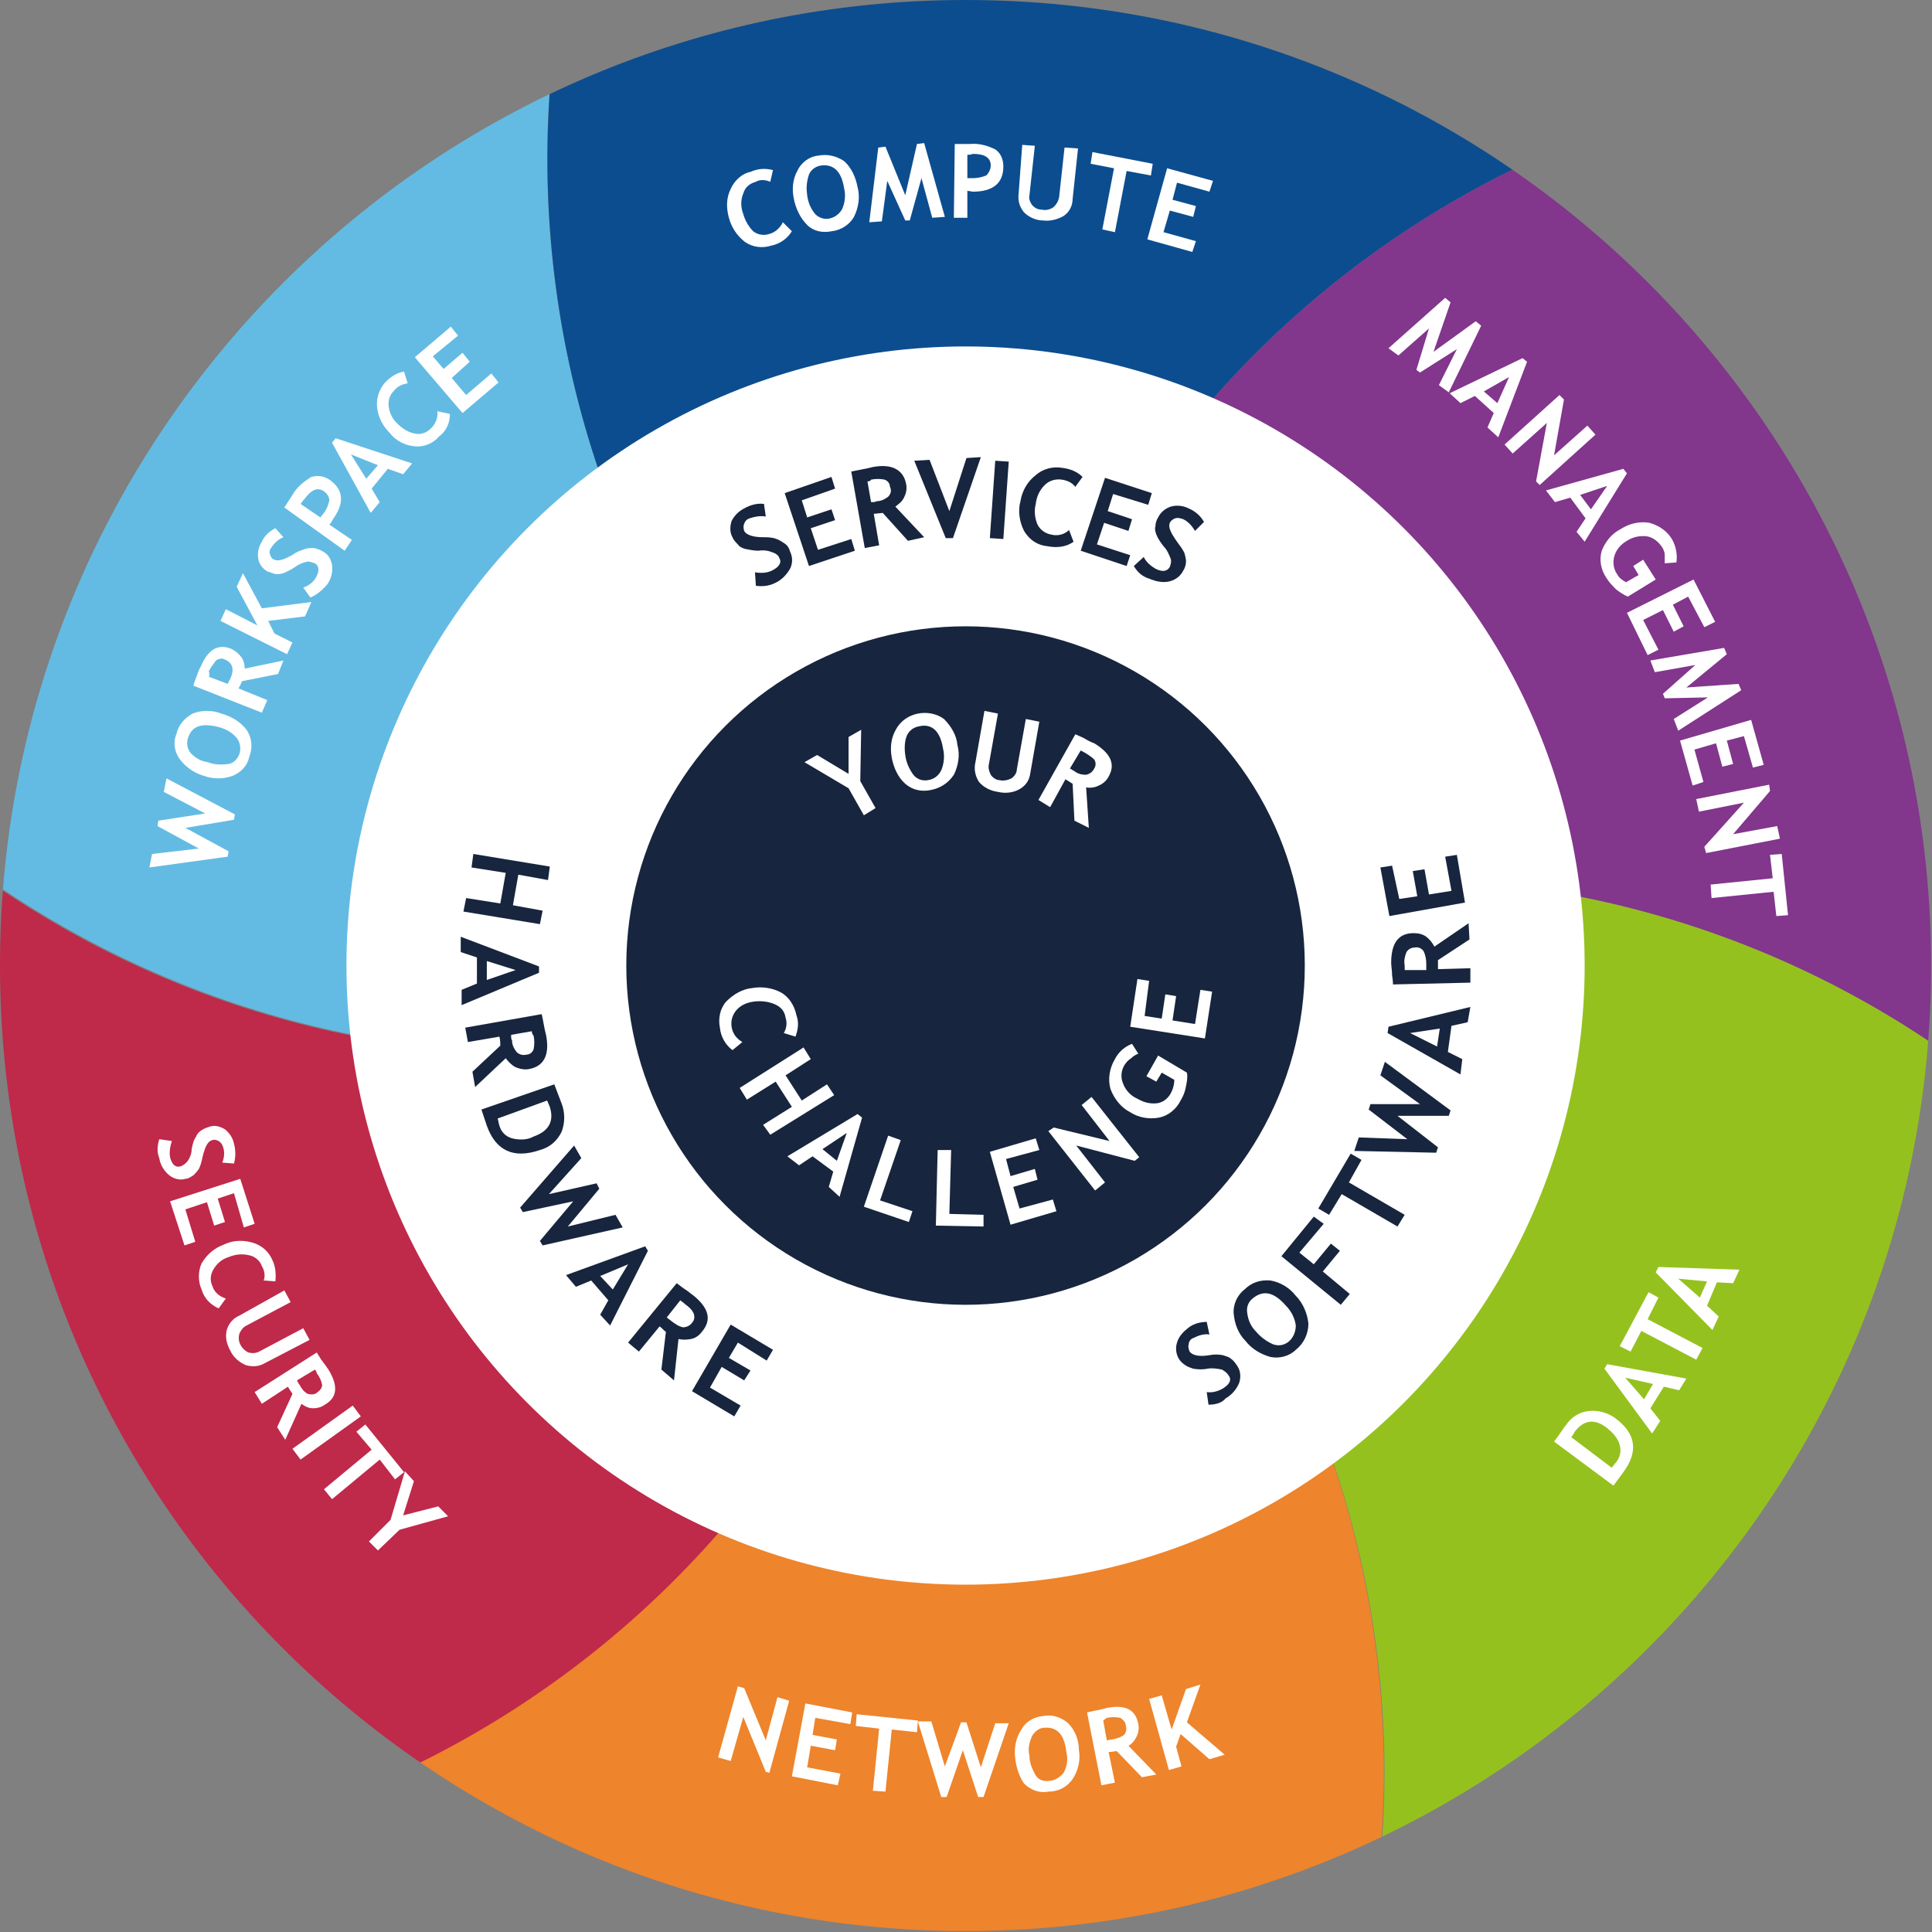 <?xml version="1.0" encoding="utf-8"?>
<!-- Generator: Adobe Illustrator 25.4.1, SVG Export Plug-In . SVG Version: 6.00 Build 0)  -->
<svg version="1.1" id="Layer_1" xmlns="http://www.w3.org/2000/svg" xmlns:xlink="http://www.w3.org/1999/xlink" x="0px" y="0px"
	 width="214.7px" height="214.7px" viewBox="0 0 214.7 214.7" style="enable-background:new 0 0 214.7 214.7;" xml:space="preserve"
	>
<rect x="0" y="0" width="214.7" height="214.7" fill="#808080" stroke="none"/>
<style type="text/css">
	.st0{clip-path:url(#SVGID_00000088134736297855505820000008334416167800942524_);}
	.st1{fill:#B3B3B3;}
	.st2{fill:#EE842B;}
	.st3{fill:#BF294A;}
	.st4{fill:#63BBE3;}
	.st5{fill:#0C4D8F;}
	.st6{fill:#82368C;}
	.st7{fill:#95C11F;}
	.st8{fill:#FFFFFF;}
	.st9{fill:#17253E;}
</style>
<g id="Layer_2_00000170236602441200912780000013674974013212701576_">
	<g id="Services">
		<g>
			<defs>
				<path id="SVGID_1_" d="M0,107.3c0,59.3,48.1,107.3,107.3,107.3s107.3-48.1,107.3-107.3S166.6,0,107.3,0c0,0,0,0,0,0
					C48.1,0,0,48.1,0,107.3z M38.6,107.3c0-38,30.8-68.7,68.7-68.7s68.7,30.8,68.7,68.7s-30.8,68.7-68.7,68.7S38.6,145.3,38.6,107.3
					L38.6,107.3z"/>
			</defs>
			<clipPath id="SVGID_00000147183567463388742180000002692253215797980576_">
				<use xlink:href="#SVGID_1_"  style="overflow:visible;"/>
			</clipPath>
			<g style="clip-path:url(#SVGID_00000147183567463388742180000002692253215797980576_);">
				<path class="st1" d="M229.7,285.6l-0.2,0.2l0.4-0.3L229.7,285.6z"/>
				<path class="st1" d="M322.9,90.6L322.9,90.6C322.9,90.7,322.9,90.6,322.9,90.6L322.9,90.6z"/>
				<path class="st1" d="M200.7-87.6l0.3,0.2l-0.6-0.2L200.7-87.6z"/>
				<path class="st1" d="M-108.2,124.1L-108.2,124.1L-108.2,124.1L-108.2,124.1z"/>
				<path class="st1" d="M-15-70.8l0.3-0.2l-0.5,0.5L-15-70.8z"/>
				<path class="st1" d="M14,302.3l-0.3-0.1l0.5,0.2L14,302.3z"/>
				<path class="st2" d="M108.2,110.1l0.1-0.6l0.4,0.3l2.7,2c45.1,33.8,55.8,97.3,24.4,144.6c-21.5,32.2-58.6,50.4-97.2,47.6
					l-24.4-1.8l-0.5-0.2c-69.4-33.4-115.8-101.3-121.9-178.1v0.1l10.7,22.1c16.9,34.8,51.2,57.9,89.8,60.4
					c56.7,3.6,106.4-37.4,113.1-93.4l0.4-3.4l1.3-0.5L108.2,110.1z"/>
				<polygon class="st2" points="107.2,108.7 107.6,109.1 108.3,109.5 108.2,110.1 107.1,109.3 105.9,109.8 105.9,109.2 106,108.4 
					106.1,107.9 				"/>
				<path class="st3" d="M-15.2-70.6l-13.7,20.2c-21.6,32-24.4,73.2-7.2,107.8c25.2,50.9,85.6,73.4,137.4,51.2l3.1-1.3l0.5-0.2
					l0.7-0.3l0.5-0.2l-0.2,1.4l-0.1,0.6l-0.1,0.8l-0.1,0.6l-0.4,3.4c-6.7,56-56.4,97-113.1,93.4c-38.6-2.5-72.9-25.5-89.8-60.4
					l-10.7-22.1V124c-0.8-10.1-0.8-20.3-0.2-30.4C-104.2,27.3-69.8-33.3-15-70.8L-15.2-70.6z"/>
				<path class="st4" d="M200.7-87.6h-0.2L176-89.4c-38.6-2.8-75.7,15.4-97.2,47.6C47.4,5.4,58.1,69,103.2,102.8l2.7,2l-0.2,1.3
					l-1.3,0.5l0,0l1.3-0.5l0.2-1.3l0.4,0.3l0.7,0.5l0.4,0.3l-1.3,0.5l-0.5,0.2L105,107l-0.5,0.2l-3.1,1.3
					c-51.8,22.2-112.2-0.3-137.4-51.2c-17.1-34.6-14.4-75.8,7.2-107.8l13.7-20.2l0.5-0.5C49.1-114.6,131.1-120.9,200.7-87.6z"/>
				<path class="st5" d="M200.5-87.7l0.6,0.2C270.5-54.1,316.9,13.8,322.9,90.6v-0.1l-10.7-22.1C295.3,33.6,261,10.6,222.3,8.1
					C165.6,4.5,116,45.5,109.2,101.5l-0.4,3.4l-1.2,0.5l-1.1-0.8l1.1,0.8l1.2-0.5l-0.1,0.6l-0.1,0.8l-0.1,0.6l-1.1-0.8l-0.4-0.3
					l-0.7-0.5l-0.4-0.3l-2.7-2C58.1,69,47.4,5.4,78.9-41.8C100.3-74,137.4-92.2,176-89.4L200.5-87.7z"/>
				<path class="st6" d="M322.9,90.7c0,0,0-0.1,0-0.2l-10.7-22.1C295.3,33.6,261,10.6,222.3,8.1C165.6,4.5,116,45.5,109.2,101.5
					l-0.4,3.4l0,0l-0.1,0.6l0.5-0.2l-0.2,1.4l1.1,0.8l3.1-1.3c51.8-22.2,112.2,0.3,137.4,51.2c17.1,34.6,14.4,75.8-7.3,107.8
					l-13.7,20.3l0,0l-0.1,0.2c54.8-37.5,89.2-98.2,93.4-164.5C323.7,111,323.6,100.8,322.9,90.7z M229.9,285.4
					c21.4-19.9,33.7-49,34.9-78.7C264.3,236.5,251.7,264.9,229.9,285.4L229.9,285.4z"/>
				<polygon class="st4" points="110.2,107.4 109.7,107.6 109,108 108.5,108.2 108.6,106.8 108.7,106.3 108.8,105.4 109.3,105.2 
					109.1,106.6 				"/>
				<path class="st7" d="M250.8,157.3c17.1,34.6,14.4,75.8-7.3,107.8l-13.7,20.3l-0.4,0.3C165.7,329.3,83.6,335.6,14,302.3h0.2
					l24.4,1.8c38.6,2.8,75.7-15.4,97.2-47.6c31.5-47.3,20.8-110.8-24.4-144.6l-2.7-2l-0.4-0.3l-0.7-0.5l-0.4-0.3l1.3-0.5l0.5-0.2
					l0.8-0.3l0.5-0.2l3.1-1.3C165.2,83.9,225.6,106.4,250.8,157.3z"/>
			</g>
		</g>
		<circle class="st8" cx="107.3" cy="107.3" r="68.8"/>
		<circle class="st9" cx="107.3" cy="107.3" r="37.7"/>
		<path class="st8" d="M95.6,86.8l1.7,3L96,90.6l-1.7-3l-4.9-2.9l1.4-0.8l3.5,2.1v-4.1l1.4-0.8L95.6,86.8z"/>
		<path class="st8" d="M99.1,84.2C98.9,83.1,99,82,99.6,81c0.5-0.9,1.4-1.5,2.4-1.7c1-0.2,2.1,0,2.9,0.6c0.8,0.8,1.4,1.8,1.5,2.9
			c0.3,1.1,0.1,2.3-0.4,3.3c-0.6,0.9-1.5,1.5-2.6,1.7c-1,0.2-2,0-2.8-0.7C99.8,86.4,99.3,85.3,99.1,84.2z M100.6,83.9
			c0.1,0.8,0.4,1.5,0.9,2.2c0.4,0.5,1,0.7,1.6,0.6c0.7-0.1,1.2-0.5,1.5-1.1c0.3-0.7,0.4-1.6,0.2-2.4c-0.3-1.9-1.2-2.8-2.6-2.5
			c-0.6,0.1-1.1,0.4-1.4,1C100.5,82.4,100.5,83.2,100.6,83.9z"/>
		<path class="st8" d="M109.4,79l1.5,0.3l-1,5.6c-0.1,0.4,0,0.8,0.2,1.2c0.2,0.3,0.6,0.6,1,0.6c0.4,0.1,0.9,0,1.3-0.2
			c0.3-0.2,0.6-0.6,0.6-1l1-5.6l1.5,0.3l-1,5.7c-0.1,0.8-0.5,1.4-1.2,1.8c-0.7,0.4-1.6,0.5-2.4,0.3c-0.8-0.1-1.6-0.5-2.1-1.1
			c-0.4-0.6-0.6-1.4-0.4-2.2L109.4,79z"/>
		<path class="st8" d="M119.4,91.2l-0.2-4.1l-0.8-0.5l-1.7,3.1l-1.3-0.8l4.1-7.3l0.9,0.4c0.5,0.3,0.9,0.5,1.2,0.6
			c1.8,1.1,2.4,2.3,1.6,3.7c-0.2,0.4-0.6,0.8-1.1,1c-0.4,0.2-0.9,0.3-1.4,0.2l0.3,4.5L119.4,91.2z M120.1,83.4l-1.2,2
			c0.2,0.1,0.3,0.2,0.5,0.3c0.4,0.3,0.8,0.4,1.3,0.4c0.4-0.1,0.7-0.3,0.9-0.7c0.2-0.3,0.2-0.7,0-1C121.3,84.1,120.7,83.7,120.1,83.4
			L120.1,83.4z"/>
		<path class="st8" d="M88.4,115.2l-1.3-0.4c0.3-0.5,0.4-1.1,0.2-1.7c-0.1-0.7-0.5-1.2-1.2-1.5c-0.7-0.3-1.5-0.4-2.3-0.3
			c-0.8,0.1-1.5,0.4-2,1c-0.4,0.5-0.6,1.1-0.5,1.8c0.1,0.7,0.5,1.3,1.2,1.7l-1.1,0.9c-0.8-0.6-1.3-1.5-1.4-2.5c-0.2-1,0-2.1,0.7-2.9
			c0.8-0.8,1.8-1.4,2.9-1.5c1.1-0.2,2.3,0,3.2,0.5c0.9,0.5,1.5,1.5,1.7,2.5C88.8,113.6,88.7,114.4,88.4,115.2z"/>
		<path class="st8" d="M84.8,125l3.2-2l-1.8-2.8l-3.2,2l-0.8-1.3l7.1-4.5l0.8,1.3l-2.8,1.8l1.8,2.8l2.8-1.8l0.8,1.2l-7.1,4.4
			L84.8,125z"/>
		<path class="st8" d="M92.1,131.9l0.5-1.7l-2.3-1.7l-1.5,1l-1.3-1l7.8-4.7l0.5,0.4l-2.5,8.8L92.1,131.9z M94.1,125.9l-2.7,1.8
			L93,129L94.1,125.9z"/>
		<path class="st8" d="M96,134.1l2.7-7.9l1.4,0.5l-2.3,6.7l3.6,1.2l-0.4,1.2L96,134.1z"/>
		<path class="st8" d="M104,136.2l0.2-8.4h1.5l-0.2,7.1l3.8,0.1v1.3L104,136.2z"/>
		<path class="st8" d="M111.8,128.8l0.5,1.9l2.7-0.8l0.3,1.2l-2.7,0.8l0.7,2.4l3.7-1l0.4,1.3l-5.1,1.5l-2.3-8.1l5.1-1.5l0.4,1.3
			L111.8,128.8z"/>
		<path class="st8" d="M126.1,129l-6.5-1.7l3.2,4.1l-1.1,0.9l-5.2-6.6l0.6-0.4l6.2,1.5l-3.1-4l1.1-0.9l5.3,6.7L126.1,129z"/>
		<path class="st8" d="M125.8,116l0.7,1.1c-0.3,0.1-0.6,0.3-0.8,0.5c-0.3,0.2-0.5,0.4-0.7,0.7c-0.4,0.6-0.5,1.4-0.2,2.1
			c0.3,0.8,0.9,1.4,1.6,1.7c0.7,0.4,1.4,0.6,2.2,0.5c0.7-0.1,1.3-0.6,1.6-1.3c0.2-0.4,0.3-0.9,0.3-1.3l-1.4-0.8l-0.6,1l-1.1-0.6
			l1.3-2.3l3.2,1.9c0.1,0.5,0,1-0.1,1.5c-0.1,0.6-0.3,1.1-0.6,1.6c-0.5,1-1.4,1.7-2.4,1.9c-1.1,0.2-2.3,0-3.2-0.6
			c-1-0.5-1.8-1.5-2.2-2.6c-0.3-1.1-0.1-2.3,0.5-3.3C124.3,116.9,125,116.3,125.8,116z"/>
		<path class="st8" d="M127.2,112.9l1.9,0.3l0.4-2.7l1.2,0.2l-0.4,2.7l2.5,0.4l0.6-3.8l1.3,0.2l-0.8,5.2l-8.3-1.3l0.8-5.3l1.3,0.2
			L127.2,112.9z"/>
		<path class="st8" d="M85.9,18.9l-0.3,1.3c-0.5-0.2-1.1-0.3-1.6,0c-0.7,0.2-1.2,0.6-1.4,1.3c-0.3,0.7-0.3,1.5,0,2.3
			c0.2,0.7,0.6,1.4,1.1,1.9c0.5,0.4,1.2,0.5,1.8,0.3c0.7-0.2,1.2-0.7,1.5-1.3l1,1c-0.5,0.8-1.3,1.4-2.3,1.6c-1,0.3-2,0.2-2.9-0.4
			c-0.9-0.7-1.5-1.6-1.8-2.7c-0.3-1.1-0.3-2.2,0.2-3.2c0.4-0.9,1.2-1.7,2.2-1.9C84.3,18.7,85.1,18.7,85.9,18.9z"/>
		<path class="st8" d="M88.2,22c-0.2-1-0.1-2.1,0.4-3c0.4-0.9,1.3-1.6,2.3-1.7c1-0.2,2,0,2.9,0.6c0.8,0.7,1.3,1.8,1.5,2.9
			c0.3,1.1,0.1,2.3-0.4,3.3c-0.5,0.9-1.5,1.5-2.5,1.6c-1,0.2-2,0-2.7-0.7C88.9,24.2,88.4,23.1,88.2,22z M89.7,21.7
			c0.1,0.8,0.4,1.5,0.9,2.1c0.4,0.4,1,0.6,1.5,0.5c0.6-0.1,1.2-0.5,1.5-1.1c0.3-0.7,0.4-1.5,0.2-2.3c-0.3-1.9-1.2-2.7-2.6-2.5
			c-0.6,0.1-1.1,0.5-1.3,1C89.6,20.3,89.6,21,89.7,21.7L89.7,21.7z"/>
		<path class="st8" d="M105,24.1l-1.4,0.1l-1.2-4.4l-1.3,4.7h-0.5l-2-4.4L98,24.6l-1.4,0.1l1-8.3l0.8-0.1l2.2,5.4l1.3-5.7l0.8-0.1
			L105,24.1z"/>
		<path class="st8" d="M107.5,21.2v3H106l0.1-8.2c1,0,1.5,0,1.7,0c1-0.1,2,0.2,2.8,0.6c0.6,0.4,0.9,1.1,0.9,1.9
			c0,1.9-1.2,2.8-3.4,2.8L107.5,21.2z M107.5,17.2v2.6c0.2,0,0.4,0,0.6,0c0.5,0,1-0.1,1.5-0.3c0.3-0.3,0.5-0.7,0.5-1.1
			c0-0.9-0.7-1.3-2-1.3C107.9,17.2,107.7,17.2,107.5,17.2z"/>
		<path class="st8" d="M113.6,16.1l1.4,0.1l-0.6,5.5c-0.1,0.4,0.1,0.8,0.3,1.1c0.3,0.3,0.6,0.5,1.1,0.5c0.4,0.1,0.9,0,1.3-0.3
			c0.3-0.3,0.5-0.6,0.6-1.1l0.6-5.5l1.5,0.1l-0.6,5.6c0,0.8-0.4,1.5-1,1.9c-0.7,0.4-1.5,0.6-2.3,0.5c-0.8,0-1.6-0.4-2.1-0.9
			c-0.5-0.6-0.7-1.3-0.6-2.1L113.6,16.1z"/>
		<path class="st8" d="M125.2,19l-1.3,6.8l-1.4-0.3l1.3-6.8l-2.6-0.5l0.2-1.3l6.7,1.3l-0.2,1.3L125.2,19z"/>
		<path class="st8" d="M130.8,20.3l-0.5,1.9l2.6,0.7l-0.3,1.2l-2.6-0.7l-0.7,2.4l3.6,1l-0.4,1.2l-5-1.4l2.2-7.9l5.1,1.4l-0.4,1.2
			L130.8,20.3z"/>
		<path class="st8" d="M161,43.6l-1.1-0.8l2-4l-4.1,2.6l-0.4-0.3l1.4-4.6l-3.4,3l-1.1-0.8l6.3-5.6l0.6,0.5l-1.9,5.5l4.7-3.4l0.6,0.5
			L161,43.6z"/>
		<path class="st8" d="M165.3,47.5l0.7-1.6l-2.1-1.9l-1.6,0.8l-1.2-1.1l8.1-3.9l0.5,0.4l-3.2,8.4L165.3,47.5z M167.7,41.9l-2.8,1.6
			l1.5,1.3L167.7,41.9z"/>
		<path class="st8" d="M170.7,53.5l1.2-6.5l-3.8,3.4l-0.9-1l6.1-5.5l0.5,0.5l-1.1,6.2l3.7-3.3l0.9,1l-6.2,5.6L170.7,53.5z"/>
		<path class="st8" d="M175.2,59.1l1-1.5l-1.7-2.3l-1.7,0.5l-1-1.3l8.6-2.4l0.4,0.5l-4.7,7.6L175.2,59.1z M178.6,54l-3,1l1.2,1.6
			L178.6,54z"/>
		<path class="st8" d="M186.3,62.5l-1.3,0.1c0-0.3,0-0.6,0-0.9c0-0.3-0.1-0.6-0.3-0.9c-0.4-0.6-1-1.1-1.7-1.2
			c-0.8-0.1-1.6,0.1-2.2,0.5c-0.7,0.4-1.2,1-1.4,1.7c-0.2,0.7-0.1,1.4,0.3,2c0.2,0.4,0.6,0.7,1,0.9l1.4-0.8l-0.6-1l1.1-0.7l1.4,2.2
			l-3.1,1.9c-0.5-0.2-0.9-0.5-1.3-0.8c-0.4-0.4-0.8-0.8-1.1-1.3c-0.6-0.9-0.8-2-0.5-3c0.4-1,1.1-1.9,2.1-2.4
			c0.9-0.6,2.1-0.9,3.2-0.7c1.1,0.3,2.1,1,2.6,2C186.3,60.9,186.4,61.7,186.3,62.5z"/>
		<path class="st8" d="M187.6,66.3l-1.7,0.9l1.2,2.4l-1.1,0.6l-1.2-2.4l-2.2,1.1l1.7,3.3l-1.2,0.6l-2.3-4.7l7.4-3.7l2.4,4.7
			l-1.2,0.6L187.6,66.3z"/>
		<path class="st8" d="M186.5,81.2l-0.5-1.3l3.8-2.4l-4.8,0.1l-0.2-0.5l3.6-3.2l-4.5,0.8l-0.5-1.3l8.2-1.4l0.3,0.7l-4.5,3.7l5.8-0.4
			l0.3,0.7L186.5,81.2z"/>
		<path class="st8" d="M193.8,81.8l-1.9,0.5l0.7,2.6l-1.2,0.3l-0.7-2.6l-2.4,0.7l1,3.6l-1.2,0.4l-1.4-5l7.9-2.3l1.4,5l-1.2,0.3
			L193.8,81.8z"/>
		<path class="st8" d="M189.4,94.1l4.4-4.9l-5,1l-0.3-1.4l8.1-1.6l0.1,0.7l-4.1,4.8l4.9-0.9l0.3,1.4l-8.2,1.6L189.4,94.1z"/>
		<path class="st8" d="M197.1,99.1l-6.9,0.7l-0.1-1.5l6.9-0.7l-0.3-2.6l1.3-0.1l0.7,6.8l-1.3,0.1L197.1,99.1z"/>
		<path class="st8" d="M26.1,90.5L26,91.1l-5.4,0.9l4.8,2.6l-0.1,0.6l-8.7,1.2l0.3-1.5l5.2-0.6l-4.6-2.5l0.1-0.6l5.2-0.8l-4.6-2.4
			l0.3-1.5L26.1,90.5z"/>
		<path class="st8" d="M22.6,86.2c-1-0.3-1.9-0.9-2.6-1.8c-0.6-0.8-0.8-1.9-0.4-2.8c0.2-1,0.9-1.8,1.8-2.3c1-0.4,2.2-0.4,3.2,0
			c1.1,0.3,2.1,0.9,2.8,1.8c0.6,0.9,0.7,2,0.3,3c-0.2,1-0.9,1.7-1.8,2.1C24.8,86.6,23.7,86.6,22.6,86.2z M23.1,84.7
			c0.7,0.3,1.5,0.3,2.3,0.2c0.6-0.1,1-0.6,1.2-1.1c0.2-0.6,0.1-1.3-0.3-1.8c-0.5-0.6-1.2-1-2-1.2c-1.9-0.5-3-0.1-3.4,1.2
			c-0.2,0.6-0.1,1.2,0.3,1.7C21.7,84.2,22.3,84.6,23.1,84.7z"/>
		<path class="st8" d="M30.9,74.9l-4,0.8c-0.1,0.2-0.2,0.5-0.4,0.8l3.2,1.3l-0.6,1.4l-7.6-3c0-0.1,0.1-0.4,0.3-0.9s0.3-0.9,0.5-1.2
			c0.8-1.9,1.9-2.6,3.4-2c0.4,0.2,0.8,0.5,1.1,0.9c0.3,0.4,0.4,0.9,0.4,1.3l4.3-0.9L30.9,74.9z M23.2,75.2l2.1,0.8l0.3-0.6
			c0.2-0.4,0.3-0.9,0.2-1.3c-0.1-0.3-0.3-0.6-0.8-0.8c-0.3-0.2-0.7-0.1-1,0.1c-0.3,0.4-0.6,0.8-0.8,1.2
			C23.3,74.9,23.3,75.1,23.2,75.2z"/>
		<path class="st8" d="M33.9,68.5L29.8,69l0.7,1.4l2,1l-0.6,1.3L24.5,69l0.6-1.3l3.5,1.8l-2.3-4.3l0.7-1.5l2.1,3.9l5.5-0.7
			L33.9,68.5z"/>
		<path class="st8" d="M34.5,66.4l-0.8-1.1c0.6-0.2,1.1-0.6,1.4-1.1c0.4-0.7,0.4-1.3-0.1-1.6c-0.3-0.1-0.6-0.2-0.8-0.2
			c-0.5,0.1-1,0.3-1.4,0.6c-0.4,0.3-0.9,0.5-1.3,0.7c-0.3,0.1-0.6,0.1-0.9,0.1c-0.3-0.1-0.6-0.2-0.9-0.3c-0.5-0.3-0.9-0.8-1-1.4
			c-0.1-0.6,0-1.3,0.4-1.9c0.3-0.7,0.9-1.2,1.5-1.5l0.9,1c-0.5,0.2-1,0.6-1.3,1.1C30,61,29.9,61.3,30,61.6c0.1,0.3,0.2,0.5,0.5,0.6
			c0.4,0.2,1.1,0,2.1-0.6c0.4-0.3,0.8-0.4,1.3-0.6c0.3-0.1,0.7-0.1,1-0.1c0.4,0.1,0.7,0.2,1,0.4c0.6,0.3,0.9,0.9,1,1.5
			c0.1,0.8-0.1,1.5-0.5,2.1C35.8,65.6,35.2,66.1,34.5,66.4z"/>
		<path class="st8" d="M36.6,58.3l2.5,1.7l-0.8,1.2l-6.7-4.8l0.9-1.4c0.5-0.9,1.3-1.5,2.1-2c0.7-0.2,1.4-0.1,2,0.3
			c1.6,1.1,1.7,2.6,0.4,4.4C36.9,57.9,36.8,58.1,36.6,58.3z M33.4,56l2.2,1.5l0.4-0.5c0.3-0.4,0.5-0.9,0.6-1.4c0-0.4-0.3-0.8-0.6-1
			c-0.7-0.5-1.4-0.2-2.2,0.9C33.6,55.7,33.5,55.9,33.4,56z"/>
		<path class="st8" d="M44.8,52.7l-1.7-0.6l-1.8,2.2l0.9,1.5l-1,1.2l-4.3-7.8l0.4-0.5l8.5,2.8L44.8,52.7z M39,50.5l1.7,2.7l1.3-1.5
			L39,50.5z"/>
		<path class="st8" d="M44.9,41.3l0.4,1.3c-0.6,0.1-1.1,0.3-1.5,0.8c-0.5,0.5-0.7,1.1-0.6,1.8c0.1,0.8,0.5,1.5,1.1,2
			c0.5,0.5,1.2,0.9,1.9,1c0.6,0.1,1.2-0.1,1.7-0.6c0.5-0.5,0.8-1.2,0.7-1.9L50,46c0,1-0.4,1.9-1.2,2.5c-0.7,0.8-1.7,1.2-2.7,1.1
			C45,49.5,44,49,43.3,48.1c-0.8-0.8-1.3-1.8-1.4-2.9c-0.1-1,0.3-2.1,1-2.8C43.4,41.9,44.1,41.4,44.9,41.3z"/>
		<path class="st8" d="M48.1,39.6l1.2,1.4l2.1-1.8l0.8,1L50.2,42l1.6,1.9l2.8-2.4l0.8,1l-4,3.4l-5.3-6.2l4-3.4l0.8,1L48.1,39.6z"/>
		<path class="st8" d="M85.1,196.9l-2.5-6.1l-1.4,4.9l-1.4-0.4l2.2-7.9l0.7,0.2l2.4,5.8l1.3-4.8l1.3,0.4l-2.2,8L85.1,196.9z"/>
		<path class="st8" d="M90.6,190.9l-0.3,1.9l2.7,0.5l-0.2,1.2l-2.7-0.5l-0.4,2.4l3.7,0.7l-0.3,1.3l-5.1-1l1.5-8.1l5.2,1l-0.2,1.3
			L90.6,190.9z"/>
		<path class="st8" d="M99.1,192.2l-0.7,6.9l-1.4-0.1l0.7-6.9l-2.6-0.3l0.1-1.3l6.8,0.7l-0.1,1.3L99.1,192.2z"/>
		<path class="st8" d="M109.3,199.7h-0.6l-1.7-5.2l-1.8,5.2h-0.6l-2.6-8.4h1.5l1.5,5l1.8-4.9h0.6l1.6,5l1.6-4.9h1.5L109.3,199.7z"/>
		<path class="st8" d="M112.8,195.2c-0.1-1,0.1-2.1,0.7-3c0.5-0.9,1.4-1.4,2.4-1.5c1-0.2,2,0.1,2.8,0.8c0.8,0.8,1.2,1.9,1.2,3
			c0.2,1.1-0.1,2.3-0.7,3.2c-0.6,0.9-1.6,1.4-2.7,1.4c-1,0.2-2-0.2-2.7-0.9C113.3,197.5,112.9,196.4,112.8,195.2z M114.4,195.1
			c0,0.8,0.3,1.5,0.7,2.2c0.3,0.5,0.9,0.7,1.5,0.6c0.6,0,1.2-0.4,1.6-0.9c0.4-0.7,0.5-1.5,0.3-2.3c-0.2-1.9-1-2.8-2.4-2.7
			c-0.6,0-1.1,0.4-1.4,0.9C114.4,193.6,114.2,194.3,114.4,195.1z"/>
		<path class="st8" d="M126.9,197.5l-2.8-2.9c-0.2,0-0.5,0.1-0.9,0.1l0.7,3.4l-1.5,0.3l-1.6-8.1l0.9-0.2c0.5-0.1,1-0.2,1.3-0.3
			c2.1-0.4,3.2,0.2,3.5,1.8c0.1,0.5,0,1-0.2,1.4c-0.2,0.4-0.5,0.8-0.9,1l3.1,3.2L126.9,197.5z M122.6,191.2l0.4,2.2l0.6-0.1
			c0.5-0.1,0.9-0.2,1.3-0.5c0.3-0.3,0.3-0.7,0.2-1.1c0-0.3-0.3-0.6-0.6-0.8c-0.5-0.1-1-0.1-1.5,0L122.6,191.2z"/>
		<path class="st8" d="M134.4,195.5l-3.2-2.8l-0.5,1.4l0.6,2.2l-1.4,0.4l-2.2-7.9l1.4-0.4l1.1,3.8l1.6-4.5l1.6-0.5l-1.5,4.2l4.2,3.6
			L134.4,195.5z"/>
		<path class="st8" d="M180.4,163.6l-1.1,1.5l-6.6-4.9c0.7-0.9,1.1-1.6,1.3-1.8c0.6-0.9,1.5-1.5,2.6-1.6c1-0.1,2.1,0.2,2.9,0.8
			C181.8,159.3,182.1,161.3,180.4,163.6z M174.6,159.7l4.5,3.4c0.2-0.2,0.3-0.4,0.5-0.6c0.4-0.5,0.6-1.2,0.4-1.9
			c-0.2-0.8-0.8-1.4-1.4-1.9c-1.4-1.1-2.6-0.9-3.6,0.4C174.9,159.3,174.8,159.5,174.6,159.7L174.6,159.7z"/>
		<path class="st8" d="M186.6,154.5l-1.7-0.4l-1.5,2.4l1.1,1.4l-0.9,1.4l-5.3-7.2l0.3-0.5l8.8,1.6L186.6,154.5z M180.6,153.1
			l2.1,2.4l1-1.7L180.6,153.1z"/>
		<path class="st8" d="M183.1,146.6l6.1,3.2l-0.7,1.3l-6.1-3.2l-1.2,2.3l-1.2-0.6l3.2-6l1.1,0.6L183.1,146.6z"/>
		<path class="st8" d="M192.6,142.6l-1.8-0.1l-1.1,2.6l1.3,1.2l-0.7,1.5l-6.3-6.4l0.3-0.6l9,0.3L192.6,142.6z M186.5,142.1l2.4,2.1
			l0.8-1.8L186.5,142.1z"/>
		<path class="st8" d="M17.7,126.6l1.4,0.2c-0.2,0.6-0.3,1.2-0.2,1.8c0.2,0.8,0.6,1.2,1.2,1c0.3-0.1,0.5-0.3,0.7-0.5
			c0.3-0.4,0.5-0.9,0.5-1.4c0.1-0.5,0.2-1,0.5-1.4c0.1-0.3,0.3-0.5,0.6-0.7c0.3-0.2,0.6-0.3,0.9-0.4c0.6-0.2,1.2,0,1.7,0.3
			c0.5,0.4,0.9,1,1,1.6c0.2,0.7,0.2,1.5,0,2.2l-1.3-0.1c0.2-0.5,0.3-1.1,0.1-1.7c-0.1-0.3-0.2-0.5-0.5-0.7c-0.2-0.1-0.5-0.2-0.7-0.1
			c-0.5,0.1-0.8,0.7-1.1,1.9c-0.1,0.5-0.2,0.9-0.4,1.3c-0.2,0.3-0.4,0.5-0.6,0.7c-0.3,0.2-0.6,0.4-0.9,0.4c-0.6,0.2-1.3,0-1.8-0.4
			c-0.6-0.5-1-1.2-1.1-1.9C17.4,128,17.5,127.2,17.7,126.6z"/>
		<path class="st8" d="M26,132.6l-1.8,0.6l0.8,2.6l-1.2,0.4l-0.8-2.6l-2.4,0.8l1.1,3.6l-1.2,0.4l-1.6-4.9l7.8-2.5l1.6,5l-1.2,0.4
			L26,132.6z"/>
		<path class="st8" d="M30.6,142.4l-1.3-0.1c0.2-0.5,0.1-1.1-0.2-1.6c-0.2-0.6-0.8-1.1-1.4-1.2c-0.8-0.2-1.6-0.1-2.3,0.2
			c-0.7,0.2-1.3,0.7-1.7,1.4c-0.3,0.5-0.4,1.2-0.1,1.8c0.2,0.7,0.8,1.2,1.5,1.4l-0.8,1.1c-0.9-0.4-1.6-1.1-1.9-2.1
			c-0.4-0.9-0.4-2,0-2.9c0.6-1,1.4-1.7,2.5-2.1c1-0.5,2.2-0.5,3.2-0.2c1,0.3,1.8,1,2.2,2C30.6,140.7,30.7,141.6,30.6,142.4z"/>
		<path class="st8" d="M31.6,143.4l0.7,1.3l-4.9,2.6c-0.4,0.2-0.6,0.5-0.8,0.9c-0.1,0.4-0.1,0.8,0.1,1.2c0.2,0.4,0.5,0.7,0.9,0.9
			c0.4,0.1,0.8,0.1,1.2-0.1l4.9-2.6l0.7,1.3l-5,2.6c-0.7,0.4-1.4,0.4-2.1,0.2c-0.7-0.3-1.4-0.9-1.7-1.6c-0.4-0.7-0.6-1.5-0.4-2.3
			c0.2-0.7,0.7-1.3,1.4-1.6L31.6,143.4z"/>
		<path class="st8" d="M30.8,158.6l1.7-3.7c-0.1-0.2-0.3-0.4-0.5-0.8l-2.9,1.9l-0.8-1.3l6.9-4.4l0.5,0.8c0.3,0.4,0.6,0.8,0.8,1.1
			c1.1,1.8,1,3.1-0.4,3.9c-0.4,0.3-0.9,0.4-1.3,0.4c-0.5,0-0.9-0.2-1.3-0.5l-1.8,4L30.8,158.6z M35,152.2l-2,1.2
			c0.1,0.2,0.2,0.4,0.3,0.5c0.2,0.4,0.5,0.8,0.9,1c0.4,0.1,0.8,0.1,1.1-0.2c0.3-0.2,0.5-0.5,0.5-0.8c-0.1-0.5-0.3-0.9-0.6-1.3
			C35.2,152.5,35.1,152.3,35,152.2z"/>
		<path class="st8" d="M32.5,161l6.7-4.8l0.9,1.2l-6.7,4.8L32.5,161z"/>
		<path class="st8" d="M42.2,162.2l-5.3,4.4l-0.9-1.1l5.3-4.4l-1.7-2l1-0.8l4.3,5.3l-1,0.8L42.2,162.2z"/>
		<path class="st8" d="M44.4,170l-2.4,2.3l-1-1l2.4-2.4l1.6-5.4l1,1.1l-1.2,3.8l3.9-1l1.1,1.1L44.4,170z"/>
		<path class="st9" d="M84,65.1l-0.1-1.5c0.6,0.1,1.3,0.1,1.9-0.2c0.8-0.4,1.1-0.9,0.8-1.4c-0.1-0.3-0.4-0.5-0.7-0.6
			c-0.5-0.2-1-0.3-1.6-0.2c-0.5,0-1-0.1-1.5-0.2c-0.3-0.1-0.6-0.2-0.8-0.5c-0.2-0.2-0.5-0.5-0.6-0.8c-0.3-0.5-0.3-1.2-0.1-1.8
			c0.3-0.6,0.8-1.1,1.4-1.4c0.7-0.4,1.5-0.6,2.2-0.5l0.2,1.4c-0.6-0.1-1.2,0-1.8,0.2c-0.3,0.1-0.5,0.3-0.6,0.6
			c-0.1,0.2-0.1,0.5,0,0.8c0.2,0.4,0.9,0.7,2.1,0.7c0.5,0,1,0,1.5,0.2c0.3,0.1,0.6,0.3,0.9,0.5c0.3,0.2,0.5,0.5,0.6,0.9
			c0.3,0.6,0.3,1.3,0,1.9c-0.4,0.7-1,1.3-1.7,1.6C85.5,65.1,84.8,65.2,84,65.1z"/>
		<path class="st9" d="M89.1,55.6l0.6,1.9l2.7-0.9l0.4,1.2l-2.7,0.9l0.8,2.4l3.7-1.2l0.4,1.3l-5.1,1.7l-2.7-8.1l5.2-1.8l0.4,1.3
			L89.1,55.6z"/>
		<path class="st9" d="M100.9,60.1L98.1,57l-1,0.1l0.6,3.5l-1.6,0.3l-1.5-8.5l1-0.2c0.6-0.1,1-0.2,1.4-0.3c2.1-0.4,3.4,0.3,3.7,1.9
			c0.1,0.5,0,1-0.2,1.4c-0.2,0.5-0.6,0.8-1,1.1l3.2,3.4L100.9,60.1z M96.4,53.5l0.4,2.3c0.3,0,0.5,0,0.6-0.1c0.5,0,0.9-0.2,1.3-0.5
			c0.3-0.3,0.4-0.7,0.2-1.1c0-0.4-0.3-0.7-0.6-0.8c-0.5-0.1-1-0.1-1.5,0C96.8,53.4,96.6,53.5,96.4,53.5z"/>
		<path class="st9" d="M105.9,59.8h-0.8l-3.5-8.6l1.7-0.1l2.2,5.7l1.9-5.9l1.6-0.1L105.9,59.8z"/>
		<path class="st9" d="M110,59.8l0.6-8.6l1.5,0.1l-0.6,8.6L110,59.8z"/>
		<path class="st9" d="M120.3,53l-0.8,1.1c-0.4-0.5-0.9-0.7-1.5-0.8c-0.7-0.1-1.4,0.1-1.9,0.6c-0.6,0.6-0.9,1.3-1,2.1
			c-0.2,0.8-0.1,1.6,0.2,2.3c0.3,0.6,0.9,1,1.5,1.1c0.7,0.2,1.5,0,2-0.5l0.5,1.3c-0.8,0.6-1.9,0.7-2.9,0.5c-1.1-0.1-2-0.7-2.6-1.7
			c-0.5-1-0.7-2.2-0.4-3.3c0.2-1.2,0.8-2.2,1.7-2.9c0.8-0.7,1.9-1,3-0.8C118.9,52.1,119.7,52.4,120.3,53z"/>
		<path class="st9" d="M123.7,54.9l-0.6,1.9l2.7,0.9l-0.4,1.3l-2.7-0.9l-0.8,2.4l3.7,1.2l-0.4,1.2l-5.1-1.7l2.7-8.1l5.2,1.7
			l-0.4,1.3L123.7,54.9z"/>
		<path class="st9" d="M126,62.9l1.1-1c0.3,0.6,0.8,1,1.3,1.3c0.8,0.4,1.3,0.3,1.6-0.2c0.1-0.3,0.2-0.6,0.1-0.9
			c-0.2-0.5-0.4-1-0.8-1.4c-0.3-0.4-0.6-0.8-0.8-1.3c-0.1-0.3-0.2-0.6-0.1-0.9c0-0.3,0.1-0.7,0.3-1c0.3-0.6,0.8-1,1.4-1.2
			c0.7-0.2,1.4-0.1,2,0.2c0.7,0.3,1.3,0.8,1.7,1.5l-1,1c-0.3-0.5-0.7-1-1.3-1.3c-0.3-0.1-0.6-0.2-0.9-0.1c-0.3,0.1-0.5,0.3-0.6,0.5
			c-0.2,0.5,0.1,1.1,0.8,2.1c0.3,0.4,0.6,0.8,0.8,1.2c0.1,0.3,0.2,0.7,0.2,1c0,0.3-0.1,0.7-0.3,1c-0.3,0.6-0.8,1-1.5,1.2
			c-0.8,0.2-1.6,0-2.3-0.3C127,64.1,126.4,63.6,126,62.9z"/>
		<path class="st9" d="M134.3,156.1l-0.2-1.4c0.6,0.1,1.3-0.1,1.8-0.4c0.8-0.5,1-1,0.6-1.5c-0.2-0.3-0.4-0.4-0.7-0.6
			c-0.5-0.1-1.1-0.2-1.6-0.1c-0.5,0.1-1,0.1-1.6,0c-0.3-0.1-0.6-0.2-0.9-0.4c-0.3-0.2-0.5-0.4-0.7-0.7c-0.3-0.5-0.4-1.2-0.2-1.8
			c0.2-0.7,0.7-1.2,1.2-1.6c0.6-0.5,1.4-0.7,2.1-0.7l0.3,1.4c-0.6-0.1-1.2,0.1-1.8,0.4c-0.3,0.1-0.5,0.4-0.5,0.7
			c-0.1,0.3,0,0.5,0.1,0.8c0.3,0.4,1,0.6,2.2,0.4c0.5-0.1,1-0.1,1.5,0c0.3,0.1,0.7,0.2,0.9,0.4c0.3,0.2,0.5,0.5,0.7,0.8
			c0.4,0.6,0.4,1.3,0.2,1.9c-0.3,0.7-0.8,1.3-1.5,1.7C135.8,155.9,135.1,156.1,134.3,156.1z"/>
		<path class="st9" d="M138.4,149c-0.8-0.8-1.2-1.9-1.3-3c-0.1-1,0.4-2.1,1.2-2.7c0.8-0.8,1.8-1.1,2.9-1c1.1,0.2,2.1,0.8,2.8,1.7
			c0.8,0.8,1.3,2,1.4,3.1c0,1.1-0.5,2.2-1.4,2.9c-0.7,0.7-1.8,1-2.8,0.8C140.1,150.5,139.1,149.9,138.4,149z M139.6,148
			c0.5,0.6,1.2,1.1,1.9,1.4c0.6,0.2,1.2,0.1,1.7-0.3c0.5-0.4,0.8-1.1,0.8-1.8c-0.1-0.8-0.5-1.6-1.1-2.2c-1.3-1.5-2.5-1.8-3.7-0.8
			c-0.5,0.4-0.7,1-0.6,1.6C138.7,146.7,139,147.4,139.6,148L139.6,148z"/>
		<path class="st9" d="M144.4,139.2l1.6,1.3l1.9-2.3l1,0.8l-1.9,2.3l3,2.5l-1,1.2l-6.6-5.4l3.6-4.4l1.1,0.8L144.4,139.2z"/>
		<path class="st9" d="M149.9,131.4l6.2,3.6l-0.8,1.3l-6.2-3.6l-1.4,2.3l-1.2-0.7l3.6-6.1l1.2,0.7L149.9,131.4z"/>
		<path class="st9" d="M161.2,123.4l-0.2,0.6h-5.7l4.5,3.5l-0.2,0.6l-9.1-0.2l0.5-1.5l5.4,0.2l-4.3-3.3l0.2-0.6h5.5l-4.4-3.2
			l0.5-1.5L161.2,123.4z"/>
		<path class="st9" d="M163.1,113.6l-1.8,0.4l-0.4,2.9l1.6,0.8l-0.2,1.7l-8.1-4.6l0.1-0.7l9.1-2.2L163.1,113.6z M156.7,114.8l3,1.5
			l0.3-2L156.7,114.8z"/>
		<path class="st9" d="M163.3,104.4l-3.5,2.3c0,0.2,0,0.6,0,1l3.6-0.1v1.6l-8.6,0.2c0-0.1,0-0.4-0.1-1c0-0.6-0.1-1-0.1-1.4
			c0-2.2,0.8-3.3,2.5-3.3c0.5,0,1,0.1,1.4,0.4c0.4,0.3,0.7,0.7,0.9,1.1l3.8-2.6L163.3,104.4z M156.1,107.8h2.4c0-0.3,0-0.5,0-0.7
			c0-0.5-0.1-1-0.3-1.4c-0.2-0.3-0.6-0.5-1-0.4c-0.4,0-0.7,0.2-0.9,0.5c-0.2,0.5-0.3,1-0.2,1.5C156.1,107.4,156.1,107.6,156.1,107.8
			z"/>
		<path class="st9" d="M155.5,99.9l2-0.3l-0.5-2.8l1.3-0.2l0.5,2.8l2.5-0.4l-0.7-3.8l1.3-0.2l0.9,5.3l-8.4,1.5l-1-5.4l1.3-0.2
			L155.5,99.9z"/>
		<path class="st9" d="M51.8,99.8l3.8,0.6l0.6-3.4l-3.8-0.6l0.2-1.5l8.5,1.4l-0.2,1.5l-3.3-0.6l-0.6,3.4l3.3,0.6l-0.3,1.5l-8.5-1.4
			L51.8,99.8z"/>
		<path class="st9" d="M51.3,110l1.7-0.7v-2.9l-1.8-0.6v-1.7l8.7,3.3v0.7l-8.6,3.6L51.3,110z M57.3,107.8l-3.2-1v2.1L57.3,107.8z"/>
		<path class="st9" d="M52.5,119.1l3.1-2.9c0-0.2,0-0.6-0.1-1l-3.5,0.6l-0.3-1.6l8.5-1.5c0,0.1,0.1,0.4,0.2,1s0.2,1,0.3,1.4
			c0.4,2.2-0.3,3.4-1.9,3.7c-0.5,0.1-1,0-1.5-0.2c-0.4-0.2-0.8-0.6-1.1-1l-3.4,3.2L52.5,119.1z M59.1,114.6l-2.3,0.4
			c0,0.3,0,0.5,0.1,0.6c0,0.5,0.2,0.9,0.5,1.3c0.3,0.3,0.7,0.4,1.1,0.3c0.4,0,0.7-0.3,0.8-0.6c0.1-0.5,0.1-1,0-1.5
			C59.2,115,59.1,114.8,59.1,114.6z"/>
		<path class="st9" d="M54.1,125.1l-0.6-1.8l8.1-2.8c0.4,1.1,0.7,1.8,0.8,2.1c0.4,1,0.4,2.2,0,3.2c-0.5,1-1.3,1.7-2.4,2
			C57.1,128.8,55.1,127.9,54.1,125.1z M60.8,122.3l-5.5,2c0.1,0.3,0.1,0.5,0.2,0.8c0.2,0.7,0.7,1.2,1.4,1.4c0.8,0.2,1.7,0.2,2.4-0.2
			c1.7-0.6,2.3-1.7,1.8-3.3C61,122.8,60.9,122.5,60.8,122.3z"/>
		<path class="st9" d="M60.3,138.4l-0.3-0.5l3.7-4.4l-5.6,1.2l-0.3-0.5l6-6.9l0.8,1.4l-3.6,4l5.3-1.2l0.3,0.6l-3.5,4.2l5.3-1.3
			l0.8,1.4L60.3,138.4z"/>
		<path class="st9" d="M66.7,146.1l0.9-1.6l-1.9-2.2l-1.7,0.7l-1.1-1.3l8.8-3.2L72,139l-4.2,8.3L66.7,146.1z M69.8,140.5l-3.1,1.3
			l1.4,1.5L69.8,140.5z"/>
		<path class="st9" d="M73.5,152.2L74,148c-0.2-0.1-0.4-0.4-0.7-0.6l-2.3,2.8l-1.2-1l5.4-6.6l0.8,0.6c0.5,0.3,0.8,0.6,1.1,0.8
			c1.7,1.4,2,2.7,0.9,4c-0.3,0.4-0.7,0.7-1.2,0.8c-0.5,0.1-1,0.1-1.4,0l-0.5,4.6L73.5,152.2z M75.6,144.5l-1.5,1.9
			c0.2,0.2,0.4,0.3,0.5,0.4c0.4,0.3,0.8,0.6,1.3,0.7c0.4,0,0.8-0.2,1-0.5c0.3-0.3,0.3-0.7,0.2-1c-0.2-0.5-0.6-0.8-1-1.1
			C75.9,144.7,75.7,144.6,75.6,144.5z"/>
		<path class="st9" d="M82,149.2l-1,1.7l2.4,1.4l-0.7,1.1l-2.5-1.5l-1.3,2.3l3.4,2l-0.7,1.2l-4.7-2.8l4.3-7.4l4.7,2.8l-0.7,1.2
			L82,149.2z"/>
	</g>
</g>
</svg>
